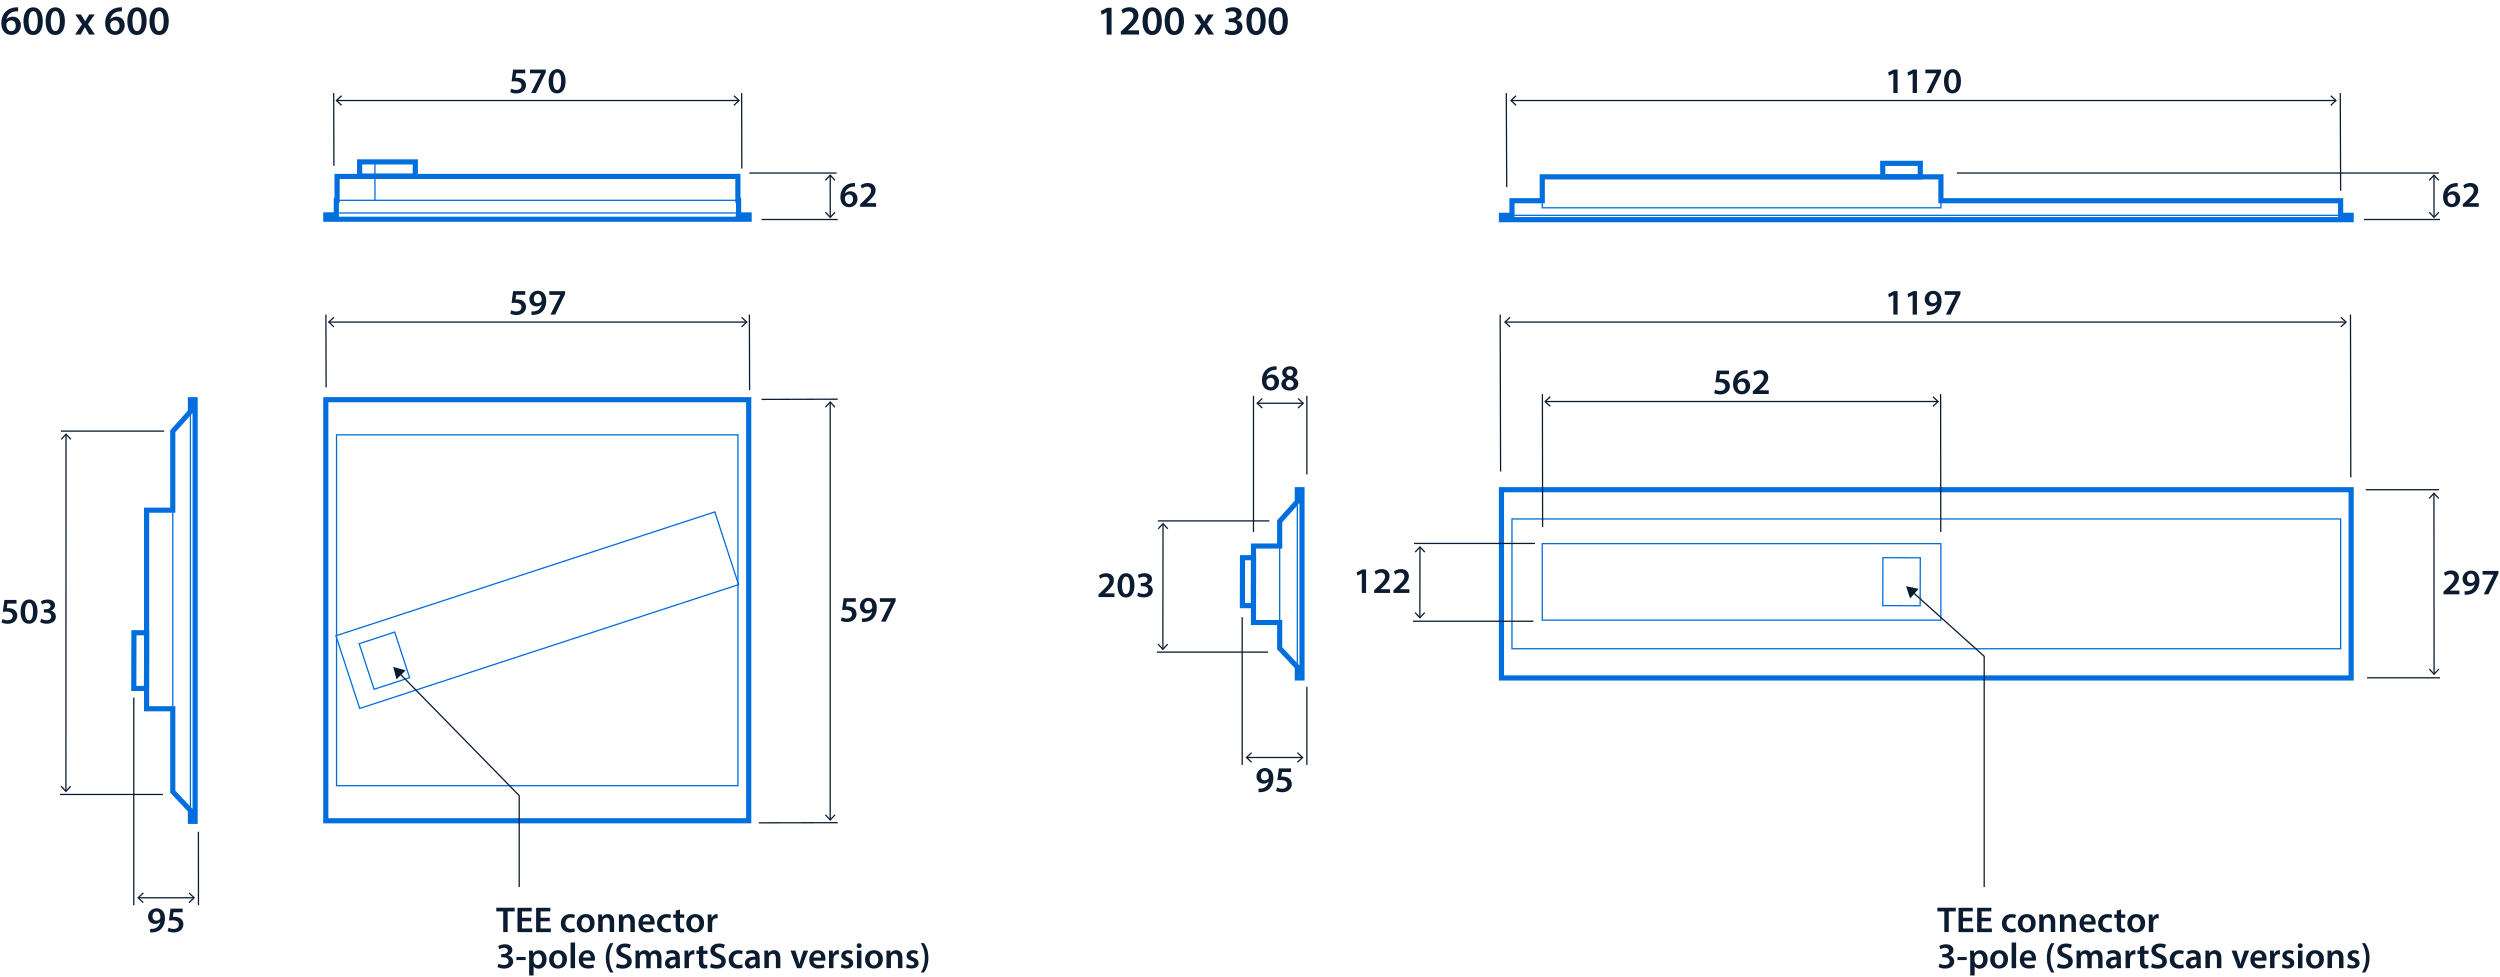 <?xml version="1.0" encoding="UTF-8"?><svg id="ARTWORK" xmlns="http://www.w3.org/2000/svg" width="171mm" height="66.84mm" viewBox="0 0 484.73 189.47"><defs><style>.cls-1,.cls-2{stroke-miterlimit:10;}.cls-1,.cls-2,.cls-3,.cls-4,.cls-5,.cls-6{fill:none;}.cls-1,.cls-2,.cls-4,.cls-5,.cls-6{stroke:#006edc;}.cls-1,.cls-3,.cls-4,.cls-6{stroke-width:.25px;}.cls-7{fill:#0b1b30;stroke-width:0px;}.cls-3{stroke:#0b1b30;}.cls-3,.cls-4{stroke-miterlimit:3.86;}</style></defs><polygon class="cls-2" points="240.91 108.13 243.05 108.14 243.03 117.43 240.89 117.43 240.91 108.13 240.91 108.13"/><polygon class="cls-5" points="251.54 129.33 251.54 131.45 252.45 131.45 252.45 94.95 251.54 94.95 251.54 97.26 251.54 97.26 248.12 101.08 248.12 105.87 248.12 105.87 243.04 105.87 243.04 120.7 248.12 120.7 248.12 120.7 248.12 125.7 251.54 129.33"/><rect class="cls-2" x="291.12" y="94.95" width="164.75" height="36.5"/><rect class="cls-6" x="293.16" y="100.62" width="160.67" height="25.17"/><rect class="cls-6" x="299.03" y="105.41" width="77.29" height="14.83"/><line class="cls-6" x1="248.12" y1="105.87" x2="248.12" y2="120.7"/><line class="cls-6" x1="251.54" y1="129.33" x2="251.54" y2="97.26"/><polygon class="cls-1" points="365.08 108.13 372.33 108.15 372.3 117.45 365.05 117.42 365.08 108.13 365.08 108.13"/><polygon class="cls-2" points="365.05 34.29 365.05 31.67 372.33 31.67 372.33 34.29 365.05 34.29 365.05 34.29"/><polygon class="cls-5" points="299.03 38.92 293.16 38.92 293.16 42.17 293.16 41.75 291.12 41.75 291.12 42.59 455.87 42.59 455.87 41.75 453.83 41.75 453.83 38.92 376.33 38.92 376.33 34.29 299.03 34.29 299.03 38.92"/><polygon class="cls-2" points="25.97 122.68 28.43 122.69 28.4 133.48 25.94 133.48 25.97 122.68 25.97 122.68"/><polygon class="cls-2" points="69.73 34.15 69.73 31.39 80.53 31.39 80.52 34.15 69.73 34.15 69.73 34.15"/><line class="cls-4" x1="72.7" y1="38.84" x2="72.7" y2="31.34"/><polygon class="cls-5" points="143.17 41.67 145.25 41.67 145.25 42.51 63.17 42.51 63.17 41.67 65.21 41.67 65.21 41.3 65.21 38.84 65.36 38.84 65.36 34.21 143.07 34.21 143.07 38.84 143.21 38.84 143.21 41.3 143.17 41.67"/><polyline class="cls-1" points="376.33 38.92 376.33 40.29 299.03 40.29 299.03 38.92"/><line class="cls-6" x1="293.16" y1="41.75" x2="453.83" y2="41.75"/><line class="cls-1" x1="143.07" y1="41.3" x2="65.36" y2="41.3"/><rect class="cls-2" x="63.17" y="77.5" width="82" height="81.64"/><rect class="cls-6" x="65.25" y="84.31" width="77.83" height="68.03"/><line class="cls-6" x1="65.21" y1="38.84" x2="143.21" y2="38.84"/><rect class="cls-6" x="65.52" y="110.9" width="77.29" height="14.83" transform="translate(-31.6 38.21) rotate(-18.1)"/><polygon class="cls-1" points="69.64 124.81 76.53 122.55 79.42 131.39 72.53 133.64 69.64 124.81 69.64 124.81"/><polygon class="cls-5" points="36.92 157.13 36.92 159.25 37.83 159.25 37.83 77.5 36.92 77.5 36.92 79.81 36.92 79.81 33.5 83.63 33.5 98.79 33.5 98.92 28.42 98.92 28.42 137.42 33.5 137.42 33.5 153.5 36.92 157.13 36.92 157.13"/><line class="cls-6" x1="33.5" y1="98.79" x2="33.5" y2="137.42"/><line class="cls-6" x1="36.92" y1="157.13" x2="36.92" y2="79.81"/><line class="cls-3" x1="143.8" y1="18.04" x2="143.83" y2="32.68"/><line class="cls-3" x1="64.7" y1="18.04" x2="64.74" y2="32.15"/><line class="cls-3" x1="65.32" y1="19.49" x2="143.2" y2="19.49"/><polygon class="cls-7" points="66.15 20.51 66.32 20.33 65.42 19.49 66.32 18.65 66.15 18.46 65.05 19.49 66.15 20.51"/><polygon class="cls-7" points="142.38 20.51 142.21 20.33 143.11 19.49 142.21 18.65 142.38 18.47 143.48 19.49 142.38 20.51"/><line class="cls-3" x1="11.8" y1="83.59" x2="31.83" y2="83.59"/><line class="cls-3" x1="11.62" y1="154.04" x2="31.59" y2="154.04"/><line class="cls-3" x1="12.8" y1="84.27" x2="12.78" y2="153.35"/><polygon class="cls-7" points="11.78 85.1 11.97 85.27 12.8 84.36 13.64 85.27 13.83 85.1 12.8 84 11.78 85.1"/><polygon class="cls-7" points="11.75 152.53 11.94 152.35 12.78 153.26 13.61 152.36 13.8 152.53 12.78 153.63 11.75 152.53"/><path class="cls-7" d="M101.83,14.2h-1.75l-.13.91c.1-.01.2-.02.33-.02.4,0,.8.09,1.11.29.34.22.6.6.6,1.16,0,.87-.72,1.58-1.84,1.58-.53,0-.97-.13-1.21-.27l.18-.65c.2.1.59.24,1,.24.5,0,.99-.29.99-.83s-.39-.86-1.3-.86c-.25,0-.44.01-.62.04l.3-2.3h2.35v.71Z"/><path class="cls-7" d="M105.82,13.48v.55l-1.93,4h-.91l1.92-3.82h0s-2.14-.01-2.14-.01v-.71h3.06Z"/><path class="cls-7" d="M109.66,15.73c0,1.46-.57,2.38-1.66,2.38s-1.61-.95-1.62-2.34c0-1.41.6-2.37,1.67-2.37s1.61.98,1.61,2.33ZM107.25,15.77c0,1.11.3,1.68.78,1.68.5,0,.77-.62.77-1.71s-.25-1.68-.77-1.68c-.46,0-.78.57-.78,1.71Z"/><line class="cls-3" x1="145.3" y1="61" x2="145.34" y2="75.65"/><line class="cls-3" x1="63.19" y1="61" x2="63.23" y2="75.11"/><line class="cls-3" x1="63.83" y1="62.45" x2="144.7" y2="62.45"/><polygon class="cls-7" points="64.66 63.47 64.83 63.29 63.93 62.45 64.83 61.61 64.66 61.43 63.56 62.45 64.66 63.47"/><polygon class="cls-7" points="143.87 63.47 143.7 63.29 144.6 62.45 143.7 61.61 143.87 61.43 144.97 62.45 143.87 63.47"/><path class="cls-7" d="M101.83,57.16h-1.75l-.13.91c.1-.01.2-.02.33-.02.4,0,.8.09,1.11.29.34.22.6.6.6,1.16,0,.87-.72,1.58-1.84,1.58-.53,0-.97-.13-1.21-.27l.18-.65c.2.11.59.24,1,.24.5,0,.99-.29.99-.83s-.39-.86-1.3-.86c-.25,0-.44.01-.62.04l.3-2.3h2.35v.71Z"/><path class="cls-7" d="M103.04,60.38c.13.01.27,0,.48-.01.34-.03.67-.15.92-.35.29-.24.5-.58.58-1.01h-.01c-.23.25-.55.4-.99.4-.79,0-1.38-.57-1.38-1.42s.67-1.62,1.65-1.62c1.06,0,1.62.83,1.62,1.94,0,.97-.32,1.67-.79,2.12-.4.37-.95.58-1.56.62-.2.02-.39.02-.52.01v-.68ZM103.49,57.95c0,.47.27.83.75.83.35,0,.6-.16.74-.38.03-.06.05-.13.05-.25,0-.62-.22-1.15-.78-1.15-.43,0-.75.38-.75.94Z"/><path class="cls-7" d="M109.57,56.45v.55l-1.93,4h-.91l1.92-3.82h0s-2.14-.01-2.14-.01v-.71h3.06Z"/><line class="cls-3" x1="162.42" y1="159.51" x2="147.12" y2="159.54"/><line class="cls-3" x1="162.42" y1="77.4" x2="147.67" y2="77.44"/><line class="cls-3" x1="160.97" y1="78.04" x2="160.97" y2="158.9"/><polygon class="cls-7" points="159.95 78.87 160.13 79.04 160.97 78.13 161.81 79.04 161.99 78.87 160.97 77.77 159.95 78.87"/><polygon class="cls-7" points="159.95 158.07 160.13 157.9 160.97 158.81 161.81 157.9 161.99 158.07 160.97 159.17 159.95 158.07"/><path class="cls-7" d="M165.92,116.69h-1.75l-.13.91c.1-.01.2-.02.33-.02.4,0,.8.09,1.11.29.34.22.6.6.6,1.16,0,.87-.72,1.58-1.84,1.58-.53,0-.97-.13-1.21-.27l.18-.65c.2.1.59.24,1,.24.5,0,.99-.29.99-.83s-.39-.86-1.3-.86c-.25,0-.44.01-.62.04l.3-2.3h2.35v.71Z"/><path class="cls-7" d="M167.13,119.91c.13.01.27,0,.48-.01.34-.03.67-.15.92-.35.29-.24.5-.58.58-1.01h-.01c-.23.25-.55.4-.99.4-.79,0-1.38-.57-1.38-1.41s.67-1.62,1.65-1.62c1.06,0,1.62.83,1.62,1.94,0,.97-.32,1.67-.79,2.12-.4.37-.95.58-1.56.62-.2.02-.39.02-.52.01v-.68ZM167.58,117.47c0,.47.27.83.75.83.35,0,.6-.16.74-.38.03-.06.05-.13.05-.25,0-.62-.22-1.15-.78-1.15-.43,0-.75.39-.75.94Z"/><path class="cls-7" d="M173.66,115.97v.55l-1.93,4h-.91l1.92-3.82h0s-2.14-.01-2.14-.01v-.71h3.06Z"/><line class="cls-3" x1="25.94" y1="175.52" x2="25.94" y2="135.25"/><line class="cls-3" x1="38.48" y1="175.52" x2="38.47" y2="161.27"/><line class="cls-3" x1="37.56" y1="174.07" x2="26.86" y2="174.07"/><polygon class="cls-7" points="36.73 173.05 36.56 173.23 37.47 174.07 36.56 174.91 36.73 175.09 37.83 174.07 36.73 173.05"/><polygon class="cls-7" points="27.69 173.04 27.86 173.23 26.95 174.07 27.86 174.91 27.69 175.09 26.59 174.07 27.69 173.04"/><path class="cls-7" d="M29.11,180.11c.13.01.27,0,.48-.01.34-.03.67-.15.92-.35.29-.24.5-.58.58-1.01h-.01c-.23.25-.55.4-.99.4-.79,0-1.38-.57-1.38-1.41s.67-1.62,1.65-1.62c1.06,0,1.62.83,1.62,1.94,0,.97-.32,1.67-.79,2.12-.4.37-.95.58-1.56.62-.2.02-.39.02-.52.01v-.68ZM29.56,177.67c0,.47.27.83.75.83.35,0,.6-.16.74-.38.03-.06.05-.13.05-.25,0-.62-.22-1.15-.78-1.15-.43,0-.75.39-.75.94Z"/><path class="cls-7" d="M35.4,176.88h-1.75l-.13.91c.1-.01.2-.02.33-.02.4,0,.8.09,1.11.29.34.22.6.6.6,1.16,0,.87-.72,1.58-1.84,1.58-.53,0-.97-.13-1.21-.27l.18-.65c.2.1.59.24,1,.24.5,0,.99-.29.99-.83s-.39-.86-1.3-.86c-.25,0-.44.01-.62.04l.3-2.3h2.35v.71Z"/><line class="cls-3" x1="240.85" y1="148.32" x2="240.85" y2="119.67"/><line class="cls-3" x1="253.39" y1="148.32" x2="253.39" y2="133.17"/><line class="cls-3" x1="252.47" y1="146.87" x2="241.77" y2="146.87"/><polygon class="cls-7" points="251.64 145.85 251.47 146.03 252.38 146.87 251.47 147.71 251.64 147.9 252.74 146.87 251.64 145.85"/><polygon class="cls-7" points="242.6 145.85 242.77 146.03 241.86 146.87 242.77 147.71 242.6 147.89 241.5 146.87 242.6 145.85"/><path class="cls-7" d="M244.02,152.91c.13.01.27,0,.48-.01.34-.03.67-.15.92-.35.29-.24.5-.58.58-1.01h-.01c-.23.25-.55.4-.99.4-.79,0-1.38-.57-1.38-1.41s.67-1.62,1.65-1.62c1.06,0,1.62.83,1.62,1.94,0,.97-.32,1.67-.79,2.12-.4.37-.95.58-1.56.62-.2.02-.39.02-.52.01v-.68ZM244.47,150.47c0,.47.27.83.75.83.35,0,.6-.16.74-.38.03-.06.05-.13.05-.25,0-.62-.22-1.15-.78-1.15-.43,0-.75.39-.75.94Z"/><path class="cls-7" d="M250.31,149.69h-1.75l-.13.91c.1-.01.2-.02.33-.02.4,0,.8.09,1.11.29.34.22.6.6.6,1.16,0,.87-.72,1.58-1.84,1.58-.53,0-.97-.13-1.21-.27l.18-.65c.2.1.59.24,1,.24.5,0,.99-.29.99-.83s-.39-.86-1.3-.86c-.25,0-.44.01-.62.04l.3-2.3h2.35v.71Z"/><line class="cls-3" x1="253.39" y1="76.74" x2="253.39" y2="91.99"/><line class="cls-3" x1="243.04" y1="76.74" x2="243.04" y2="103.16"/><line class="cls-3" x1="243.84" y1="78.19" x2="252.59" y2="78.19"/><polygon class="cls-7" points="244.67 79.21 244.84 79.03 243.94 78.19 244.84 77.35 244.67 77.17 243.57 78.19 244.67 79.21"/><polygon class="cls-7" points="251.76 79.22 251.59 79.03 252.49 78.19 251.59 77.35 251.76 77.17 252.86 78.19 251.76 79.22"/><path class="cls-7" d="M247.54,71.7c-.13,0-.27,0-.44.02-.95.11-1.41.7-1.53,1.33h.02c.22-.26.57-.44,1.02-.44.78,0,1.39.56,1.39,1.48,0,.87-.64,1.62-1.6,1.62-1.11,0-1.72-.84-1.72-1.96,0-.88.31-1.59.79-2.05.42-.39.97-.62,1.62-.67.19-.02.33-.02.43-.01v.67ZM247.13,74.15c0-.52-.29-.9-.79-.9-.32,0-.61.2-.74.47-.04.07-.06.15-.06.27.01.6.3,1.09.85,1.09.45,0,.74-.39.74-.93Z"/><path class="cls-7" d="M248.45,74.48c0-.57.33-.95.85-1.18v-.02c-.48-.23-.69-.61-.69-1.01,0-.74.66-1.25,1.52-1.25.98,0,1.43.59,1.43,1.15,0,.39-.2.78-.7,1.03v.02c.5.19.87.58.87,1.15,0,.81-.69,1.36-1.66,1.36-1.06,0-1.62-.61-1.62-1.25ZM250.85,74.44c0-.46-.34-.71-.85-.85-.43.13-.67.42-.67.8-.01.39.28.74.76.74.46,0,.76-.29.76-.68ZM249.43,72.23c0,.37.31.6.74.71.31-.09.57-.34.57-.69,0-.32-.19-.64-.65-.64-.43,0-.66.29-.66.62Z"/><path class="cls-7" d="M3.19,117.03h-1.75l-.13.91c.1-.01.2-.02.33-.02.4,0,.8.09,1.11.29.34.22.6.6.6,1.16,0,.87-.72,1.58-1.84,1.58-.53,0-.97-.13-1.21-.27l.18-.65c.2.1.59.24,1,.24.5,0,.99-.29.99-.83s-.39-.86-1.3-.86c-.25,0-.44.01-.62.04l.3-2.3h2.35v.71Z"/><path class="cls-7" d="M7.27,118.56c0,1.46-.57,2.38-1.66,2.38s-1.61-.95-1.62-2.34c0-1.41.6-2.37,1.67-2.37s1.61.98,1.61,2.33ZM4.86,118.6c0,1.11.3,1.68.78,1.68.5,0,.77-.62.77-1.71s-.25-1.68-.77-1.68c-.46,0-.78.57-.78,1.71Z"/><path class="cls-7" d="M7.98,119.98c.18.1.6.28,1.04.28.66,0,.92-.37.92-.73,0-.54-.5-.77-1.03-.77h-.4v-.63h.39c.4,0,.9-.18.9-.64,0-.31-.23-.57-.73-.57-.37,0-.74.16-.93.29l-.2-.62c.26-.18.76-.35,1.31-.35.94,0,1.42.52,1.42,1.11,0,.48-.28.87-.84,1.06h0c.55.11,1,.53,1,1.15,0,.77-.64,1.38-1.77,1.38-.55,0-1.03-.15-1.27-.32l.2-.65Z"/><line class="cls-3" x1="224.51" y1="101" x2="246.13" y2="101"/><line class="cls-3" x1="224.31" y1="126.44" x2="245.86" y2="126.44"/><line class="cls-3" x1="225.5" y1="101.62" x2="225.47" y2="125.81"/><polygon class="cls-7" points="224.47 102.45 224.65 102.62 225.49 101.72 226.33 102.62 226.52 102.45 225.5 101.35 224.47 102.45"/><polygon class="cls-7" points="224.44 124.98 224.63 124.81 225.47 125.71 226.31 124.81 226.49 124.98 225.47 126.08 224.44 124.98"/><path class="cls-7" d="M212.99,115.77v-.53l.54-.5c1.07-.99,1.58-1.54,1.58-2.14,0-.41-.22-.76-.81-.76-.4,0-.74.2-.97.38l-.25-.61c.33-.27.83-.47,1.4-.47,1.01,0,1.5.64,1.5,1.38,0,.8-.57,1.44-1.37,2.18l-.4.34h0s1.87.01,1.87.01v.71h-3.09Z"/><path class="cls-7" d="M219.96,113.47c0,1.46-.57,2.38-1.66,2.38s-1.61-.95-1.62-2.34c0-1.41.6-2.37,1.67-2.37s1.61.98,1.61,2.33ZM217.55,113.51c0,1.11.3,1.68.78,1.68.5,0,.77-.62.77-1.71s-.25-1.68-.77-1.68c-.46,0-.78.57-.78,1.71Z"/><path class="cls-7" d="M220.67,114.88c.18.1.6.28,1.04.28.66,0,.92-.37.92-.73,0-.54-.5-.77-1.03-.77h-.4v-.63h.39c.4,0,.9-.18.9-.64,0-.31-.23-.57-.73-.57-.37,0-.74.16-.93.29l-.2-.62c.26-.18.76-.35,1.31-.35.94,0,1.42.52,1.42,1.11,0,.48-.28.87-.84,1.06h0c.55.11,1,.53,1,1.15,0,.77-.64,1.38-1.77,1.38-.55,0-1.03-.15-1.27-.32l.2-.65Z"/><line class="cls-3" x1="472.91" y1="94.95" x2="458.7" y2="94.95"/><line class="cls-3" x1="473.1" y1="131.42" x2="458.96" y2="131.42"/><line class="cls-3" x1="471.92" y1="95.74" x2="471.95" y2="130.64"/><polygon class="cls-7" points="470.9 96.56 471.08 96.73 471.92 95.83 472.76 96.73 472.94 96.56 471.92 95.46 470.9 96.56"/><polygon class="cls-7" points="470.93 129.81 471.11 129.64 471.95 130.55 472.79 129.64 472.97 129.81 471.95 130.91 470.93 129.81"/><path class="cls-7" d="M473.77,115.24v-.53l.54-.5c1.07-.99,1.58-1.54,1.58-2.14,0-.41-.22-.76-.81-.76-.4,0-.74.2-.97.38l-.25-.61c.33-.27.83-.47,1.4-.47,1.01,0,1.5.64,1.5,1.38,0,.8-.57,1.44-1.37,2.18l-.4.34h0s1.87.01,1.87.01v.71h-3.09Z"/><path class="cls-7" d="M477.87,114.63c.13.01.27,0,.48-.01.34-.03.67-.15.92-.35.29-.24.5-.58.58-1.01h-.01c-.23.25-.55.4-.99.4-.79,0-1.38-.57-1.38-1.41s.67-1.62,1.65-1.62c1.06,0,1.62.83,1.62,1.94,0,.97-.32,1.67-.79,2.12-.4.37-.95.58-1.56.62-.2.02-.39.02-.52.01v-.68ZM478.32,112.19c0,.47.27.83.75.83.35,0,.6-.16.74-.38.03-.06.05-.13.05-.25,0-.62-.22-1.15-.78-1.15-.43,0-.75.39-.75.94Z"/><path class="cls-7" d="M484.41,110.69v.55l-1.93,4h-.91l1.92-3.82h0s-2.14-.01-2.14-.01v-.71h3.06Z"/><line class="cls-3" x1="274.17" y1="105.37" x2="297.61" y2="105.37"/><line class="cls-3" x1="273.95" y1="120.45" x2="297.32" y2="120.45"/><line class="cls-3" x1="275.32" y1="106.14" x2="275.3" y2="119.68"/><polygon class="cls-7" points="274.3 106.97 274.48 107.14 275.32 106.24 276.16 107.14 276.35 106.97 275.32 105.87 274.3 106.97"/><polygon class="cls-7" points="274.28 118.85 274.46 118.68 275.3 119.59 276.14 118.69 276.32 118.86 275.3 119.95 274.28 118.85"/><path class="cls-7" d="M264.03,111.19h-.01l-.83.42-.15-.65,1.11-.55h.72v4.55h-.83v-3.77Z"/><path class="cls-7" d="M266.43,114.97v-.53l.54-.5c1.07-.99,1.58-1.54,1.58-2.14,0-.41-.22-.76-.81-.76-.4,0-.74.2-.97.38l-.25-.61c.33-.27.83-.47,1.4-.47,1.01,0,1.5.64,1.5,1.38,0,.8-.57,1.44-1.37,2.18l-.4.34h0s1.87.01,1.87.01v.71h-3.09Z"/><path class="cls-7" d="M270.18,114.97v-.53l.54-.5c1.07-.99,1.58-1.54,1.58-2.14,0-.41-.22-.76-.81-.76-.4,0-.74.2-.97.38l-.25-.61c.33-.27.83-.47,1.4-.47,1.01,0,1.5.64,1.5,1.38,0,.8-.57,1.44-1.37,2.18l-.4.34h0s1.87.01,1.87.01v.71h-3.09Z"/><line class="cls-3" x1="162.21" y1="33.55" x2="145.3" y2="33.55"/><line class="cls-3" x1="162.42" y1="42.56" x2="147.66" y2="42.56"/><line class="cls-3" x1="160.98" y1="42.06" x2="160.97" y2="34.05"/><polygon class="cls-7" points="162 41.23 161.81 41.06 160.98 41.96 160.14 41.06 159.95 41.23 160.98 42.33 162 41.23"/><polygon class="cls-7" points="161.99 34.88 161.81 35.05 160.97 34.15 160.13 35.05 159.94 34.88 160.97 33.78 161.99 34.88"/><path class="cls-7" d="M165.8,36.17c-.13,0-.27,0-.44.02-.95.11-1.41.7-1.53,1.33h.02c.22-.26.57-.44,1.02-.44.78,0,1.39.56,1.39,1.48,0,.87-.64,1.62-1.6,1.62-1.11,0-1.72-.84-1.72-1.96,0-.88.31-1.59.79-2.05.42-.39.97-.62,1.62-.67.19-.02.33-.02.43-.01v.67ZM165.4,38.61c0-.52-.29-.9-.79-.9-.32,0-.61.2-.74.47-.04.07-.06.15-.06.27.01.6.3,1.09.85,1.09.45,0,.74-.39.74-.93Z"/><path class="cls-7" d="M166.78,40.11v-.53l.54-.5c1.07-.99,1.58-1.54,1.58-2.14,0-.41-.22-.76-.81-.76-.4,0-.74.2-.97.38l-.25-.61c.33-.27.83-.47,1.4-.47,1.01,0,1.5.64,1.5,1.38,0,.8-.57,1.44-1.37,2.18l-.4.34h0s1.87.01,1.87.01v.71h-3.09Z"/><line class="cls-3" x1="472.89" y1="33.55" x2="379.42" y2="33.55"/><line class="cls-3" x1="473.1" y1="42.56" x2="458.35" y2="42.56"/><line class="cls-3" x1="471.94" y1="42.06" x2="471.93" y2="34.05"/><polygon class="cls-7" points="472.96 41.23 472.78 41.06 471.94 41.96 471.1 41.06 470.92 41.23 471.94 42.33 472.96 41.23"/><polygon class="cls-7" points="472.95 34.88 472.77 35.05 471.93 34.15 471.09 35.05 470.91 34.88 471.93 33.78 472.95 34.88"/><path class="cls-7" d="M476.55,36.17c-.13,0-.27,0-.44.02-.95.11-1.41.7-1.53,1.33h.02c.22-.26.57-.44,1.02-.44.78,0,1.39.56,1.39,1.48,0,.87-.64,1.62-1.6,1.62-1.11,0-1.72-.84-1.72-1.96,0-.88.32-1.59.79-2.05.42-.39.97-.62,1.62-.67.19-.02.33-.02.43-.01v.67ZM476.14,38.61c0-.52-.29-.9-.79-.9-.32,0-.61.2-.74.47-.04.07-.06.15-.06.27.01.6.3,1.09.85,1.09.45,0,.74-.39.74-.93Z"/><path class="cls-7" d="M477.52,40.11v-.53l.54-.5c1.07-.99,1.58-1.54,1.58-2.14,0-.41-.22-.76-.81-.76-.4,0-.74.2-.97.38l-.25-.61c.33-.27.83-.47,1.4-.47,1.01,0,1.5.64,1.5,1.38,0,.8-.57,1.44-1.37,2.18l-.4.34h0s1.87.01,1.87.01v.71h-3.09Z"/><line class="cls-3" x1="453.76" y1="18.04" x2="453.83" y2="36.98"/><line class="cls-3" x1="292.06" y1="18.04" x2="292.14" y2="36.29"/><line class="cls-3" x1="293.05" y1="19.49" x2="452.83" y2="19.49"/><polygon class="cls-7" points="293.88 20.51 294.05 20.33 293.15 19.49 294.05 18.65 293.88 18.46 292.78 19.49 293.88 20.51"/><polygon class="cls-7" points="452 20.51 451.83 20.33 452.73 19.49 451.83 18.65 452 18.47 453.1 19.49 452 20.51"/><path class="cls-7" d="M367.09,14.26h-.01l-.83.42-.15-.65,1.11-.55h.72v4.55h-.83v-3.77Z"/><path class="cls-7" d="M370.84,14.26h-.01l-.83.42-.15-.65,1.11-.55h.72v4.55h-.83v-3.77Z"/><path class="cls-7" d="M376.37,13.48v.55l-1.93,4h-.91l1.92-3.82h0s-2.14-.01-2.14-.01v-.71h3.06Z"/><path class="cls-7" d="M380.21,15.73c0,1.46-.58,2.38-1.66,2.38s-1.61-.95-1.62-2.34c0-1.41.6-2.37,1.67-2.37s1.61.98,1.61,2.33ZM377.8,15.77c0,1.11.3,1.68.78,1.68.5,0,.77-.62.77-1.71s-.25-1.68-.77-1.68c-.46,0-.78.57-.78,1.71Z"/><line class="cls-3" x1="455.74" y1="61" x2="455.8" y2="92.57"/><line class="cls-3" x1="290.87" y1="61" x2="290.95" y2="91.42"/><line class="cls-3" x1="291.88" y1="62.45" x2="454.79" y2="62.45"/><polygon class="cls-7" points="292.71 63.47 292.88 63.29 291.98 62.45 292.88 61.61 292.71 61.43 291.61 62.45 292.71 63.47"/><polygon class="cls-7" points="453.97 63.47 453.79 63.29 454.7 62.45 453.79 61.61 453.97 61.43 455.06 62.45 453.97 63.47"/><path class="cls-7" d="M367.09,57.23h-.01l-.83.42-.15-.65,1.11-.55h.72v4.55h-.83v-3.77Z"/><path class="cls-7" d="M370.84,57.23h-.01l-.83.42-.15-.65,1.11-.55h.72v4.55h-.83v-3.77Z"/><path class="cls-7" d="M373.59,60.38c.13.01.27,0,.48-.01.34-.03.67-.15.92-.35.29-.24.5-.58.58-1.01h-.01c-.23.25-.55.4-1,.4-.79,0-1.38-.57-1.38-1.41s.67-1.62,1.65-1.62c1.06,0,1.62.83,1.62,1.94,0,.97-.32,1.67-.79,2.12-.4.37-.95.58-1.55.62-.2.02-.39.02-.52.01v-.68ZM374.04,57.95c0,.47.27.83.75.83.35,0,.6-.16.74-.38.03-.06.05-.13.05-.25,0-.62-.22-1.15-.78-1.15-.43,0-.75.39-.75.94Z"/><path class="cls-7" d="M380.12,56.45v.55l-1.93,4h-.91l1.92-3.82h0s-2.14-.01-2.14-.01v-.71h3.06Z"/><line class="cls-3" x1="376.27" y1="76.4" x2="376.3" y2="103.16"/><line class="cls-3" x1="299.06" y1="76.4" x2="299.1" y2="102.18"/><line class="cls-3" x1="299.67" y1="77.85" x2="375.69" y2="77.85"/><polygon class="cls-7" points="300.5 78.87 300.67 78.69 299.77 77.85 300.67 77.01 300.5 76.82 299.4 77.85 300.5 78.87"/><polygon class="cls-7" points="374.86 78.87 374.69 78.69 375.59 77.85 374.69 77.01 374.86 76.83 375.96 77.85 374.86 78.87"/><path class="cls-7" d="M335.25,72.56h-1.75l-.13.91c.1-.01.2-.02.33-.02.4,0,.8.09,1.11.29.34.22.6.6.6,1.16,0,.87-.72,1.58-1.84,1.58-.53,0-.97-.13-1.21-.27l.18-.65c.2.1.59.24,1,.24.5,0,.99-.29.99-.83s-.39-.86-1.3-.86c-.25,0-.44.01-.62.04l.3-2.3h2.35v.71Z"/><path class="cls-7" d="M338.88,72.45c-.13,0-.27,0-.44.02-.95.11-1.41.7-1.53,1.33h.02c.22-.26.57-.44,1.02-.44.78,0,1.39.56,1.39,1.48,0,.87-.64,1.62-1.6,1.62-1.11,0-1.72-.84-1.72-1.96,0-.88.31-1.59.79-2.05.42-.39.97-.62,1.62-.67.19-.02.33-.02.43-.01v.67ZM338.47,74.9c0-.52-.29-.9-.79-.9-.32,0-.61.2-.74.47-.04.07-.06.15-.06.27.01.6.3,1.09.85,1.09.45,0,.74-.39.74-.93Z"/><path class="cls-7" d="M339.86,76.4v-.53l.54-.5c1.07-.99,1.58-1.54,1.58-2.14,0-.41-.22-.76-.81-.76-.4,0-.74.2-.97.38l-.25-.61c.33-.27.83-.47,1.4-.47,1.01,0,1.5.64,1.5,1.38,0,.8-.57,1.44-1.37,2.18l-.4.34h0s1.87.01,1.87.01v.71h-3.09Z"/><polyline class="cls-3" points="370.91 114.86 384.72 127.25 384.72 171.99"/><polygon class="cls-7" points="370.35 116.03 369.57 113.66 372.01 114.17 370.35 116.03"/><path class="cls-7" d="M376.98,176.72h-1.34v-.72h3.57v.72h-1.36v4h-.86v-4Z"/><path class="cls-7" d="M382.39,178.63h-1.78v1.39h1.99v.71h-2.85v-4.72h2.75v.71h-1.88v1.22h1.78v.7Z"/><path class="cls-7" d="M386,178.63h-1.78v1.39h1.99v.71h-2.85v-4.72h2.75v.71h-1.88v1.22h1.78v.7Z"/><path class="cls-7" d="M390.88,180.62c-.18.08-.54.17-.97.17-1.06,0-1.76-.68-1.76-1.74s.7-1.82,1.9-1.82c.32,0,.64.07.83.16l-.15.64c-.14-.06-.34-.13-.65-.13-.66,0-1.05.48-1.04,1.11,0,.7.46,1.1,1.04,1.1.3,0,.51-.06.68-.13l.12.64Z"/><path class="cls-7" d="M394.7,178.99c0,1.25-.88,1.81-1.75,1.81-.97,0-1.71-.67-1.71-1.76s.74-1.81,1.76-1.81,1.7.71,1.7,1.75ZM392.13,179.02c0,.66.32,1.16.85,1.16.49,0,.83-.48.83-1.17,0-.53-.24-1.14-.83-1.14s-.85.59-.85,1.16Z"/><path class="cls-7" d="M395.4,178.33c0-.39,0-.72-.03-1.02h.76l.04.51h.02c.15-.27.52-.59,1.09-.59s1.21.39,1.21,1.46v2.02h-.86v-1.93c0-.49-.18-.86-.65-.86-.34,0-.58.25-.67.5-.03.08-.04.18-.04.28v2h-.87v-2.4Z"/><path class="cls-7" d="M399.41,178.33c0-.39,0-.72-.03-1.02h.76l.04.51h.02c.15-.27.52-.59,1.09-.59s1.21.39,1.21,1.46v2.02h-.86v-1.93c0-.49-.18-.86-.65-.86-.34,0-.58.25-.67.5-.03.08-.04.18-.04.28v2h-.87v-2.4Z"/><path class="cls-7" d="M404.02,179.26c.02.62.5.88,1.05.88.4,0,.69-.06.95-.15l.13.59c-.29.12-.7.21-1.19.21-1.11,0-1.76-.68-1.76-1.72,0-.95.57-1.83,1.67-1.83s1.47.91,1.47,1.66c0,.16-.01.29-.03.36h-2.28ZM405.52,178.66c0-.32-.13-.83-.71-.83-.53,0-.76.48-.79.83h1.5Z"/><path class="cls-7" d="M409.53,180.62c-.18.08-.54.17-.97.17-1.06,0-1.76-.68-1.76-1.74s.7-1.82,1.9-1.82c.32,0,.64.07.83.16l-.15.64c-.14-.06-.34-.13-.65-.13-.66,0-1.05.48-1.04,1.11,0,.7.46,1.1,1.04,1.1.3,0,.51-.06.68-.13l.12.64Z"/><path class="cls-7" d="M411.26,176.34v.97h.82v.64h-.82v1.51c0,.41.11.63.44.63.15,0,.26-.02.34-.04v.66c-.11.05-.34.08-.61.08-.31,0-.58-.1-.74-.28-.18-.2-.27-.5-.27-.95v-1.6h-.49v-.64h.49v-.77l.84-.2Z"/><path class="cls-7" d="M415.93,178.99c0,1.25-.88,1.81-1.75,1.81-.97,0-1.71-.67-1.71-1.76s.74-1.81,1.76-1.81,1.7.71,1.7,1.75ZM413.36,179.02c0,.66.32,1.16.85,1.16.49,0,.83-.48.83-1.17,0-.53-.24-1.14-.83-1.14s-.85.59-.85,1.16Z"/><path class="cls-7" d="M416.64,178.41c0-.46,0-.79-.03-1.1h.75l.03.65h.03c.17-.48.57-.73.93-.73.08,0,.13,0,.2.02v.81c-.07-.01-.15-.03-.25-.03-.41,0-.69.27-.77.65-.01.08-.03.17-.03.27v1.77h-.86v-2.31Z"/><path class="cls-7" d="M376.06,186.83c.18.11.6.28,1.04.28.66,0,.92-.37.92-.73,0-.54-.5-.77-1.03-.77h-.4v-.63h.39c.4,0,.9-.18.9-.64,0-.31-.23-.57-.73-.57-.37,0-.74.16-.93.29l-.2-.62c.26-.18.76-.35,1.31-.35.94,0,1.42.52,1.42,1.11,0,.48-.28.87-.84,1.07h0c.55.11,1,.53,1,1.15,0,.77-.64,1.38-1.77,1.38-.55,0-1.03-.15-1.27-.32l.2-.65Z"/><path class="cls-7" d="M381.33,185.56v.59h-1.79v-.59h1.79Z"/><path class="cls-7" d="M382,185.45c0-.45-.01-.81-.03-1.13h.76l.04.53h.01c.25-.39.65-.6,1.17-.6.78,0,1.44.67,1.44,1.74,0,1.23-.78,1.83-1.55,1.83-.43,0-.78-.18-.96-.46h-.01v1.77h-.86v-3.66ZM382.86,186.29c0,.08,0,.16.03.24.08.35.39.6.76.6.55,0,.87-.46.87-1.13,0-.6-.29-1.09-.85-1.09-.36,0-.69.26-.77.64-.02.07-.04.15-.04.22v.53Z"/><path class="cls-7" d="M389.34,185.99c0,1.25-.88,1.81-1.75,1.81-.97,0-1.71-.67-1.71-1.76s.74-1.81,1.76-1.81,1.7.71,1.7,1.75ZM386.77,186.02c0,.66.32,1.16.85,1.16.49,0,.83-.48.83-1.17,0-.53-.24-1.14-.83-1.14s-.85.59-.85,1.16Z"/><path class="cls-7" d="M390.04,182.75h.87v4.97h-.87v-4.97Z"/><path class="cls-7" d="M392.45,186.26c.02.62.5.88,1.05.88.4,0,.69-.06.95-.15l.13.59c-.29.12-.7.21-1.19.21-1.11,0-1.76-.68-1.76-1.72,0-.95.57-1.83,1.67-1.83s1.47.91,1.47,1.66c0,.16-.01.29-.03.36h-2.28ZM393.95,185.66c0-.32-.13-.83-.71-.83-.53,0-.76.48-.79.83h1.5Z"/><path class="cls-7" d="M398.35,182.87c-.45.67-.79,1.59-.79,2.85s.35,2.16.79,2.83h-.63c-.4-.56-.85-1.47-.85-2.83,0-1.37.45-2.28.85-2.85h.63Z"/><path class="cls-7" d="M399.02,186.79c.28.16.7.3,1.14.3.55,0,.86-.26.86-.64,0-.36-.24-.57-.84-.78-.78-.28-1.27-.69-1.27-1.37,0-.77.64-1.36,1.67-1.36.51,0,.89.11,1.13.24l-.21.69c-.17-.09-.5-.22-.94-.22-.55,0-.78.29-.78.57,0,.36.27.53.9.78.82.31,1.22.72,1.22,1.4,0,.76-.58,1.41-1.79,1.41-.5,0-1.02-.14-1.28-.29l.19-.71Z"/><path class="cls-7" d="M402.64,185.33c0-.39,0-.72-.03-1.02h.74l.03.5h.02c.17-.27.48-.58,1.05-.58.45,0,.8.25.95.63h.01c.12-.19.26-.33.42-.43.19-.13.41-.2.69-.2.57,0,1.14.39,1.14,1.48v2.01h-.84v-1.88c0-.57-.2-.9-.61-.9-.29,0-.51.21-.6.46-.02.08-.04.19-.04.29v2.04h-.84v-1.98c0-.48-.19-.81-.59-.81-.32,0-.54.25-.62.49-.04.08-.05.18-.05.28v2.02h-.84v-2.4Z"/><path class="cls-7" d="M410.5,187.72l-.06-.38h-.02c-.21.27-.57.46-1.01.46-.69,0-1.07-.5-1.07-1.02,0-.86.76-1.3,2.02-1.29v-.06c0-.22-.09-.6-.69-.6-.34,0-.69.11-.92.25l-.17-.56c.25-.15.69-.3,1.23-.3,1.09,0,1.41.69,1.41,1.44v1.23c0,.31.01.61.05.82h-.78ZM410.39,186.06c-.61-.01-1.19.12-1.19.64,0,.34.22.49.49.49.34,0,.59-.22.67-.47.02-.06.03-.13.03-.19v-.47Z"/><path class="cls-7" d="M412.13,185.41c0-.46,0-.79-.03-1.1h.75l.03.65h.03c.17-.48.57-.73.93-.73.08,0,.13,0,.2.02v.81c-.07-.01-.15-.03-.25-.03-.41,0-.69.27-.77.65-.01.08-.03.17-.03.27v1.77h-.86v-2.31Z"/><path class="cls-7" d="M415.77,183.34v.97h.82v.64h-.82v1.51c0,.41.11.63.44.63.15,0,.26-.02.34-.04v.66c-.11.05-.34.08-.61.08-.31,0-.58-.1-.74-.28-.18-.2-.27-.5-.27-.95v-1.6h-.49v-.64h.49v-.77l.84-.2Z"/><path class="cls-7" d="M417.26,186.79c.28.16.7.3,1.14.3.55,0,.86-.26.86-.64,0-.36-.24-.57-.84-.78-.78-.28-1.27-.69-1.27-1.37,0-.77.64-1.36,1.67-1.36.51,0,.89.11,1.13.24l-.21.69c-.17-.09-.5-.22-.94-.22-.55,0-.78.29-.78.57,0,.36.27.53.9.78.82.31,1.22.72,1.22,1.4,0,.76-.57,1.41-1.79,1.41-.5,0-1.02-.14-1.27-.29l.19-.71Z"/><path class="cls-7" d="M423.43,187.62c-.18.08-.54.17-.97.17-1.06,0-1.76-.68-1.76-1.74s.7-1.82,1.9-1.82c.32,0,.64.07.83.16l-.15.64c-.14-.06-.34-.13-.65-.13-.66,0-1.05.48-1.04,1.11,0,.7.46,1.1,1.04,1.1.3,0,.51-.06.68-.13l.12.64Z"/><path class="cls-7" d="M425.98,187.72l-.06-.38h-.02c-.21.27-.57.46-1.01.46-.69,0-1.07-.5-1.07-1.02,0-.86.76-1.3,2.02-1.29v-.06c0-.22-.09-.6-.69-.6-.34,0-.69.11-.92.25l-.17-.56c.25-.15.69-.3,1.23-.3,1.09,0,1.41.69,1.41,1.44v1.23c0,.31.01.61.05.82h-.78ZM425.87,186.06c-.61-.01-1.19.12-1.19.64,0,.34.22.49.49.49.34,0,.59-.22.67-.47.02-.06.03-.13.03-.19v-.47Z"/><path class="cls-7" d="M427.62,185.33c0-.39,0-.72-.03-1.02h.76l.04.51h.02c.15-.27.52-.59,1.08-.59.6,0,1.21.39,1.21,1.46v2.02h-.86v-1.93c0-.49-.18-.86-.65-.86-.34,0-.58.25-.67.5-.03.08-.04.18-.04.28v2h-.87v-2.4Z"/><path class="cls-7" d="M433.62,184.31l.55,1.73c.1.3.17.57.23.85h.02c.06-.28.14-.55.23-.85l.54-1.73h.91l-1.3,3.41h-.85l-1.27-3.41h.93Z"/><path class="cls-7" d="M437.15,186.26c.02.62.5.88,1.05.88.4,0,.69-.06.95-.15l.13.59c-.29.12-.7.21-1.19.21-1.11,0-1.76-.68-1.76-1.72,0-.95.57-1.83,1.67-1.83s1.47.91,1.47,1.66c0,.16-.01.29-.03.36h-2.28ZM438.64,185.66c0-.32-.13-.83-.71-.83-.53,0-.76.48-.79.83h1.5Z"/><path class="cls-7" d="M440.15,185.41c0-.46,0-.79-.03-1.1h.75l.03.65h.03c.17-.48.57-.73.93-.73.08,0,.13,0,.2.02v.81c-.07-.01-.15-.03-.25-.03-.41,0-.69.27-.77.65-.01.08-.03.17-.03.27v1.77h-.86v-2.31Z"/><path class="cls-7" d="M442.6,186.93c.2.12.57.25.88.25.38,0,.55-.15.55-.38s-.14-.35-.56-.5c-.67-.23-.95-.6-.94-1,0-.6.5-1.07,1.29-1.07.38,0,.71.1.9.2l-.17.61c-.15-.08-.42-.2-.72-.2s-.48.15-.48.36.16.32.59.48c.62.22.9.54.91,1.04,0,.62-.48,1.06-1.39,1.06-.41,0-.79-.1-1.04-.24l.17-.62Z"/><path class="cls-7" d="M446.48,183.36c0,.26-.19.46-.49.46s-.48-.2-.48-.46.2-.47.48-.47.48.2.48.47ZM445.56,187.72v-3.41h.87v3.41h-.87Z"/><path class="cls-7" d="M450.59,185.99c0,1.25-.88,1.81-1.75,1.81-.97,0-1.71-.67-1.71-1.76s.74-1.81,1.76-1.81,1.7.71,1.7,1.75ZM448.02,186.02c0,.66.32,1.16.85,1.16.49,0,.83-.48.83-1.17,0-.53-.24-1.14-.83-1.14s-.85.59-.85,1.16Z"/><path class="cls-7" d="M451.3,185.33c0-.39,0-.72-.03-1.02h.76l.04.51h.02c.15-.27.52-.59,1.08-.59.6,0,1.21.39,1.21,1.46v2.02h-.86v-1.93c0-.49-.18-.86-.65-.86-.34,0-.58.25-.67.5-.03.08-.04.18-.04.28v2h-.87v-2.4Z"/><path class="cls-7" d="M455.26,186.93c.2.12.57.25.88.25.38,0,.55-.15.55-.38s-.14-.35-.56-.5c-.67-.23-.95-.6-.94-1,0-.6.5-1.07,1.29-1.07.38,0,.71.1.9.2l-.17.61c-.15-.08-.42-.2-.72-.2s-.48.15-.48.36.16.32.59.48c.62.22.9.54.91,1.04,0,.62-.48,1.06-1.39,1.06-.41,0-.79-.1-1.04-.24l.17-.62Z"/><path class="cls-7" d="M457.96,188.55c.44-.67.78-1.6.78-2.84s-.34-2.16-.78-2.84h.62c.41.56.85,1.47.85,2.84,0,1.37-.45,2.27-.85,2.84h-.62Z"/><path class="cls-7" d="M214.58,2.39h-.02l-.95.48-.17-.74,1.26-.62h.82v5.2h-.95V2.39Z"/><path class="cls-7" d="M217.32,6.7v-.6l.62-.57c1.22-1.14,1.8-1.76,1.81-2.45,0-.46-.25-.87-.93-.87-.46,0-.85.23-1.11.43l-.29-.7c.38-.3.94-.54,1.6-.54,1.15,0,1.71.73,1.71,1.58,0,.91-.66,1.65-1.56,2.49l-.46.39v.02h2.14v.82h-3.53Z"/><path class="cls-7" d="M225.28,4.07c0,1.67-.66,2.72-1.9,2.72s-1.84-1.09-1.85-2.67c0-1.62.69-2.7,1.9-2.7s1.84,1.12,1.84,2.65ZM222.53,4.11c0,1.26.34,1.92.89,1.92.58,0,.88-.7.88-1.95s-.29-1.92-.88-1.92c-.53,0-.9.65-.89,1.95Z"/><path class="cls-7" d="M229.57,4.07c0,1.67-.66,2.72-1.9,2.72s-1.84-1.09-1.85-2.67c0-1.62.69-2.7,1.9-2.7s1.84,1.12,1.84,2.65ZM226.82,4.11c0,1.26.34,1.92.89,1.92.58,0,.88-.7.88-1.95s-.29-1.92-.88-1.92c-.53,0-.9.65-.89,1.95Z"/><path class="cls-7" d="M232.68,2.8l.46.74c.13.21.24.4.35.6h.02c.11-.22.22-.42.34-.62l.43-.72h1.07l-1.3,1.87,1.33,2.02h-1.11l-.48-.78c-.13-.21-.24-.42-.35-.63h-.02c-.11.22-.22.42-.35.63l-.45.78h-1.09l1.35-1.98-1.3-1.91h1.1Z"/><path class="cls-7" d="M237.65,5.68c.2.12.69.32,1.18.32.75,0,1.06-.42,1.05-.83,0-.62-.58-.88-1.17-.88h-.46v-.72h.44c.46,0,1.03-.21,1.03-.73,0-.35-.26-.65-.83-.65-.42,0-.85.18-1.06.33l-.22-.71c.3-.21.87-.4,1.5-.4,1.07,0,1.62.59,1.62,1.27,0,.54-.32.99-.96,1.22v.02c.63.11,1.14.59,1.14,1.3,0,.88-.74,1.58-2.02,1.58-.63,0-1.18-.18-1.46-.36l.22-.74Z"/><path class="cls-7" d="M245.41,4.07c0,1.67-.66,2.72-1.89,2.72s-1.84-1.09-1.85-2.67c0-1.62.69-2.7,1.9-2.7s1.84,1.12,1.84,2.65ZM242.66,4.11c0,1.26.34,1.92.89,1.92.58,0,.88-.7.88-1.95s-.29-1.92-.88-1.92c-.53,0-.9.65-.89,1.95Z"/><path class="cls-7" d="M249.7,4.07c0,1.67-.66,2.72-1.89,2.72s-1.84-1.09-1.85-2.67c0-1.62.69-2.7,1.9-2.7s1.84,1.12,1.84,2.65ZM246.95,4.11c0,1.26.34,1.92.89,1.92.58,0,.88-.7.88-1.95s-.29-1.92-.88-1.92c-.53,0-.9.65-.89,1.95Z"/><polyline class="cls-3" points="77.5 130.59 100.67 154.26 100.67 171.99"/><polygon class="cls-7" points="76.87 131.72 76.25 129.31 78.65 129.98 76.87 131.72"/><path class="cls-7" d="M97.57,176.72h-1.34v-.72h3.56v.72h-1.36v4h-.86v-4Z"/><path class="cls-7" d="M102.98,178.63h-1.78v1.39h1.99v.71h-2.85v-4.72h2.75v.71h-1.88v1.22h1.78v.7Z"/><path class="cls-7" d="M106.59,178.63h-1.78v1.39h1.99v.71h-2.85v-4.72h2.75v.71h-1.88v1.22h1.78v.7Z"/><path class="cls-7" d="M111.47,180.62c-.18.08-.54.17-.97.17-1.06,0-1.76-.68-1.76-1.74s.7-1.82,1.9-1.82c.32,0,.64.07.83.16l-.15.64c-.14-.06-.34-.13-.65-.13-.66,0-1.05.48-1.04,1.11,0,.7.46,1.1,1.04,1.1.3,0,.51-.06.68-.13l.12.64Z"/><path class="cls-7" d="M115.29,178.99c0,1.25-.88,1.81-1.75,1.81-.97,0-1.71-.67-1.71-1.76s.74-1.81,1.77-1.81,1.69.71,1.69,1.75ZM112.72,179.02c0,.66.32,1.16.85,1.16.49,0,.83-.48.83-1.17,0-.53-.24-1.14-.83-1.14s-.85.59-.85,1.16Z"/><path class="cls-7" d="M115.99,178.33c0-.39,0-.72-.03-1.02h.76l.04.51h.02c.15-.27.52-.59,1.09-.59.6,0,1.21.39,1.21,1.46v2.02h-.86v-1.93c0-.49-.18-.86-.65-.86-.34,0-.58.25-.67.5-.03.08-.04.18-.04.28v2h-.87v-2.4Z"/><path class="cls-7" d="M120,178.33c0-.39,0-.72-.03-1.02h.76l.04.51h.02c.15-.27.52-.59,1.09-.59.6,0,1.21.39,1.21,1.46v2.02h-.86v-1.93c0-.49-.18-.86-.65-.86-.34,0-.58.25-.67.5-.03.08-.04.18-.04.28v2h-.87v-2.4Z"/><path class="cls-7" d="M124.61,179.26c.02.62.5.88,1.05.88.4,0,.69-.06.95-.15l.13.59c-.29.12-.7.21-1.19.21-1.11,0-1.76-.68-1.76-1.72,0-.95.57-1.83,1.67-1.83s1.47.91,1.47,1.66c0,.16-.01.29-.03.36h-2.28ZM126.11,178.66c0-.32-.13-.83-.71-.83-.53,0-.76.48-.79.83h1.5Z"/><path class="cls-7" d="M130.12,180.62c-.18.08-.54.17-.97.17-1.06,0-1.76-.68-1.76-1.74s.7-1.82,1.9-1.82c.32,0,.64.07.83.16l-.15.64c-.14-.06-.34-.13-.65-.13-.66,0-1.05.48-1.04,1.11,0,.7.46,1.1,1.04,1.1.3,0,.51-.06.68-.13l.12.64Z"/><path class="cls-7" d="M131.85,176.34v.97h.82v.64h-.82v1.51c0,.41.11.63.44.63.15,0,.26-.02.34-.04v.66c-.11.05-.34.08-.61.08-.31,0-.58-.1-.74-.28-.18-.2-.27-.5-.27-.95v-1.6h-.49v-.64h.49v-.77l.84-.2Z"/><path class="cls-7" d="M136.52,178.99c0,1.25-.88,1.81-1.75,1.81-.97,0-1.71-.67-1.71-1.76s.74-1.81,1.77-1.81,1.69.71,1.69,1.75ZM133.95,179.02c0,.66.32,1.16.85,1.16.49,0,.83-.48.83-1.17,0-.53-.24-1.14-.83-1.14s-.85.59-.85,1.16Z"/><path class="cls-7" d="M137.23,178.41c0-.46,0-.79-.03-1.1h.75l.03.65h.03c.17-.48.57-.73.93-.73.08,0,.13,0,.2.02v.81c-.07-.01-.15-.03-.25-.03-.41,0-.69.27-.77.65-.01.08-.03.17-.03.27v1.77h-.86v-2.31Z"/><path class="cls-7" d="M96.65,186.83c.18.11.6.28,1.04.28.66,0,.92-.37.92-.73,0-.54-.5-.77-1.03-.77h-.4v-.63h.39c.4,0,.9-.18.9-.64,0-.31-.23-.57-.73-.57-.37,0-.74.16-.93.29l-.2-.62c.26-.18.76-.35,1.31-.35.94,0,1.42.52,1.42,1.11,0,.48-.28.87-.84,1.07h0c.55.11,1,.53,1,1.15,0,.77-.64,1.38-1.77,1.38-.55,0-1.03-.15-1.27-.32l.2-.65Z"/><path class="cls-7" d="M101.92,185.56v.59h-1.79v-.59h1.79Z"/><path class="cls-7" d="M102.59,185.45c0-.45-.01-.81-.03-1.13h.76l.04.53h.01c.25-.39.65-.6,1.17-.6.78,0,1.44.67,1.44,1.74,0,1.23-.78,1.83-1.55,1.83-.43,0-.78-.18-.96-.46h-.01v1.77h-.86v-3.66ZM103.45,186.29c0,.08,0,.16.03.24.08.35.39.6.76.6.55,0,.87-.46.87-1.13,0-.6-.29-1.09-.85-1.09-.36,0-.69.26-.77.64-.02.07-.04.15-.04.22v.53Z"/><path class="cls-7" d="M109.93,185.99c0,1.25-.88,1.81-1.75,1.81-.97,0-1.71-.67-1.71-1.76s.74-1.81,1.77-1.81,1.69.71,1.69,1.75ZM107.36,186.02c0,.66.32,1.16.85,1.16.49,0,.83-.48.83-1.17,0-.53-.24-1.14-.83-1.14s-.85.59-.85,1.16Z"/><path class="cls-7" d="M110.63,182.75h.87v4.97h-.87v-4.97Z"/><path class="cls-7" d="M113.04,186.26c.02.62.5.88,1.05.88.4,0,.69-.06.95-.15l.13.59c-.29.12-.7.21-1.19.21-1.11,0-1.76-.68-1.76-1.72,0-.95.57-1.83,1.67-1.83s1.47.91,1.47,1.66c0,.16-.01.29-.03.36h-2.28ZM114.54,185.66c0-.32-.13-.83-.71-.83-.53,0-.76.48-.79.83h1.5Z"/><path class="cls-7" d="M118.94,182.87c-.45.67-.79,1.59-.79,2.85s.35,2.16.79,2.83h-.63c-.4-.56-.85-1.47-.85-2.83,0-1.37.45-2.28.85-2.85h.63Z"/><path class="cls-7" d="M119.61,186.79c.28.16.7.3,1.14.3.55,0,.86-.26.86-.64,0-.36-.24-.57-.84-.78-.78-.28-1.27-.69-1.27-1.37,0-.77.64-1.36,1.67-1.36.51,0,.89.11,1.13.24l-.21.69c-.17-.09-.5-.22-.94-.22-.55,0-.78.29-.78.57,0,.36.27.53.9.78.82.31,1.22.72,1.22,1.4,0,.76-.57,1.41-1.79,1.41-.5,0-1.02-.14-1.27-.29l.19-.71Z"/><path class="cls-7" d="M123.23,185.33c0-.39,0-.72-.03-1.02h.74l.03.5h.02c.17-.27.48-.58,1.05-.58.45,0,.8.25.95.63h.01c.12-.19.26-.33.42-.43.19-.13.41-.2.69-.2.57,0,1.14.39,1.14,1.48v2.01h-.84v-1.88c0-.57-.2-.9-.61-.9-.29,0-.51.21-.6.46-.02.08-.04.19-.04.29v2.04h-.84v-1.98c0-.48-.19-.81-.59-.81-.32,0-.54.25-.62.49-.03.08-.05.18-.05.28v2.02h-.84v-2.4Z"/><path class="cls-7" d="M131.09,187.72l-.06-.38h-.02c-.21.27-.57.46-1.01.46-.69,0-1.07-.5-1.07-1.02,0-.86.76-1.3,2.02-1.29v-.06c0-.22-.09-.6-.69-.6-.34,0-.69.11-.92.25l-.17-.56c.25-.15.69-.3,1.23-.3,1.09,0,1.41.69,1.41,1.44v1.23c0,.31.01.61.05.82h-.78ZM130.97,186.06c-.61-.01-1.19.12-1.19.64,0,.34.22.49.49.49.34,0,.6-.22.67-.47.02-.06.03-.13.03-.19v-.47Z"/><path class="cls-7" d="M132.72,185.41c0-.46,0-.79-.03-1.1h.75l.03.65h.03c.17-.48.57-.73.93-.73.08,0,.13,0,.2.02v.81c-.07-.01-.15-.03-.25-.03-.41,0-.69.27-.77.65-.01.08-.03.17-.03.27v1.77h-.86v-2.31Z"/><path class="cls-7" d="M136.36,183.34v.97h.82v.64h-.82v1.51c0,.41.11.63.44.63.15,0,.26-.02.34-.04v.66c-.11.05-.34.08-.61.08-.31,0-.58-.1-.74-.28-.18-.2-.27-.5-.27-.95v-1.6h-.49v-.64h.49v-.77l.84-.2Z"/><path class="cls-7" d="M137.85,186.79c.28.16.7.3,1.14.3.55,0,.86-.26.86-.64,0-.36-.24-.57-.84-.78-.78-.28-1.27-.69-1.27-1.37,0-.77.64-1.36,1.67-1.36.51,0,.89.11,1.13.24l-.21.69c-.17-.09-.5-.22-.94-.22-.55,0-.78.29-.78.57,0,.36.27.53.9.78.82.31,1.22.72,1.22,1.4,0,.76-.57,1.41-1.79,1.41-.5,0-1.02-.14-1.27-.29l.19-.71Z"/><path class="cls-7" d="M144.02,187.62c-.18.08-.54.17-.97.17-1.06,0-1.76-.68-1.76-1.74s.7-1.82,1.9-1.82c.32,0,.64.07.83.16l-.15.64c-.14-.06-.34-.13-.65-.13-.66,0-1.05.48-1.04,1.11,0,.7.46,1.1,1.04,1.1.3,0,.51-.06.68-.13l.12.64Z"/><path class="cls-7" d="M146.57,187.72l-.06-.38h-.02c-.21.27-.57.46-1.01.46-.69,0-1.07-.5-1.07-1.02,0-.86.76-1.3,2.02-1.29v-.06c0-.22-.09-.6-.69-.6-.34,0-.69.11-.92.25l-.17-.56c.25-.15.69-.3,1.23-.3,1.09,0,1.41.69,1.41,1.44v1.23c0,.31.01.61.05.82h-.78ZM146.46,186.06c-.61-.01-1.19.12-1.19.64,0,.34.22.49.49.49.34,0,.6-.22.67-.47.02-.06.03-.13.03-.19v-.47Z"/><path class="cls-7" d="M148.21,185.33c0-.39,0-.72-.03-1.02h.76l.04.51h.02c.15-.27.52-.59,1.09-.59.6,0,1.21.39,1.21,1.46v2.02h-.86v-1.93c0-.49-.18-.86-.65-.86-.34,0-.58.25-.67.5-.03.08-.04.18-.04.28v2h-.87v-2.4Z"/><path class="cls-7" d="M154.21,184.31l.55,1.73c.1.3.17.57.23.85h.02c.06-.28.14-.55.23-.85l.54-1.73h.91l-1.3,3.41h-.85l-1.27-3.41h.93Z"/><path class="cls-7" d="M157.73,186.26c.02.62.5.88,1.05.88.4,0,.69-.06.95-.15l.13.59c-.29.12-.7.21-1.19.21-1.11,0-1.76-.68-1.76-1.72,0-.95.57-1.83,1.67-1.83s1.47.91,1.47,1.66c0,.16-.01.29-.03.36h-2.28ZM159.23,185.66c0-.32-.13-.83-.71-.83-.53,0-.76.48-.79.83h1.5Z"/><path class="cls-7" d="M160.74,185.41c0-.46,0-.79-.03-1.1h.75l.03.65h.03c.17-.48.57-.73.93-.73.08,0,.13,0,.2.02v.81c-.07-.01-.15-.03-.25-.03-.41,0-.69.27-.77.65-.01.08-.03.17-.03.27v1.77h-.86v-2.31Z"/><path class="cls-7" d="M163.19,186.93c.2.12.57.25.88.25.38,0,.55-.15.55-.38s-.14-.35-.56-.5c-.67-.23-.95-.6-.94-1,0-.6.5-1.07,1.29-1.07.38,0,.71.1.9.2l-.17.61c-.15-.08-.42-.2-.72-.2s-.48.15-.48.36.16.32.59.48c.62.22.9.54.91,1.04,0,.62-.48,1.06-1.39,1.06-.41,0-.79-.1-1.04-.24l.17-.62Z"/><path class="cls-7" d="M167.07,183.36c0,.26-.19.46-.49.46s-.48-.2-.48-.46.2-.47.48-.47.48.2.48.47ZM166.15,187.72v-3.41h.87v3.41h-.87Z"/><path class="cls-7" d="M171.18,185.99c0,1.25-.88,1.81-1.75,1.81-.97,0-1.71-.67-1.71-1.76s.74-1.81,1.76-1.81,1.7.71,1.7,1.75ZM168.61,186.02c0,.66.32,1.16.85,1.16.49,0,.83-.48.83-1.17,0-.53-.24-1.14-.83-1.14s-.85.59-.85,1.16Z"/><path class="cls-7" d="M171.89,185.33c0-.39,0-.72-.03-1.02h.76l.04.51h.02c.15-.27.52-.59,1.08-.59.6,0,1.21.39,1.21,1.46v2.02h-.86v-1.93c0-.49-.18-.86-.65-.86-.34,0-.58.25-.67.5-.03.08-.04.18-.04.28v2h-.87v-2.4Z"/><path class="cls-7" d="M175.85,186.93c.2.12.57.25.88.25.38,0,.55-.15.55-.38s-.14-.35-.56-.5c-.67-.23-.95-.6-.94-1,0-.6.5-1.07,1.29-1.07.38,0,.71.1.9.2l-.17.61c-.15-.08-.42-.2-.72-.2s-.48.15-.48.36.16.32.59.48c.62.22.9.54.91,1.04,0,.62-.48,1.06-1.39,1.06-.41,0-.79-.1-1.04-.24l.17-.62Z"/><path class="cls-7" d="M178.54,188.55c.44-.67.78-1.6.78-2.84s-.34-2.16-.78-2.84h.62c.41.56.85,1.47.85,2.84,0,1.37-.45,2.27-.85,2.84h-.62Z"/><path class="cls-7" d="M3.51,2.19c-.14,0-.3,0-.5.02-1.09.13-1.62.8-1.74,1.52h.02c.26-.3.65-.5,1.17-.5.9,0,1.59.64,1.59,1.69,0,.99-.73,1.85-1.83,1.85-1.26,0-1.96-.96-1.96-2.24,0-1,.36-1.81.9-2.33.48-.45,1.1-.7,1.85-.77.22-.02.38-.02.5-.02v.77ZM3.05,4.98c0-.6-.33-1.03-.9-1.03-.37,0-.7.22-.85.54-.04.08-.06.18-.06.31.02.69.34,1.25.98,1.25.51,0,.84-.44.84-1.06Z"/><path class="cls-7" d="M8.3,4.07c0,1.67-.66,2.72-1.9,2.72s-1.84-1.09-1.85-2.67c0-1.62.69-2.7,1.9-2.7s1.84,1.12,1.84,2.65ZM5.55,4.11c0,1.26.34,1.92.89,1.92.58,0,.88-.7.88-1.95s-.29-1.92-.88-1.92c-.53,0-.9.65-.89,1.95Z"/><path class="cls-7" d="M12.59,4.07c0,1.67-.66,2.72-1.9,2.72s-1.84-1.09-1.85-2.67c0-1.62.69-2.7,1.9-2.7s1.84,1.12,1.84,2.65ZM9.84,4.11c0,1.26.34,1.92.89,1.92.58,0,.88-.7.88-1.95s-.29-1.92-.88-1.92c-.53,0-.9.65-.89,1.95Z"/><path class="cls-7" d="M15.7,2.8l.46.74c.13.21.24.4.35.6h.02c.11-.22.22-.42.34-.62l.43-.72h1.07l-1.3,1.87,1.33,2.02h-1.11l-.48-.78c-.13-.21-.24-.42-.35-.63h-.02c-.11.22-.22.42-.35.63l-.45.78h-1.09l1.35-1.98-1.3-1.91h1.1Z"/><path class="cls-7" d="M23.64,2.19c-.14,0-.3,0-.5.02-1.09.13-1.61.8-1.74,1.52h.02c.26-.3.65-.5,1.17-.5.9,0,1.59.64,1.59,1.69,0,.99-.73,1.85-1.83,1.85-1.26,0-1.96-.96-1.96-2.24,0-1,.36-1.81.9-2.33.48-.45,1.1-.7,1.85-.77.22-.02.38-.02.5-.02v.77ZM23.17,4.98c0-.6-.33-1.03-.9-1.03-.37,0-.7.22-.85.54-.04.08-.06.18-.06.31.02.69.34,1.25.98,1.25.51,0,.84-.44.84-1.06Z"/><path class="cls-7" d="M28.43,4.07c0,1.67-.66,2.72-1.89,2.72s-1.84-1.09-1.85-2.67c0-1.62.69-2.7,1.9-2.7s1.84,1.12,1.84,2.65ZM25.68,4.11c0,1.26.34,1.92.89,1.92.58,0,.88-.7.88-1.95s-.29-1.92-.88-1.92c-.53,0-.9.65-.89,1.95Z"/><path class="cls-7" d="M32.72,4.07c0,1.67-.66,2.72-1.89,2.72s-1.84-1.09-1.85-2.67c0-1.62.69-2.7,1.9-2.7s1.84,1.12,1.84,2.65ZM29.97,4.11c0,1.26.34,1.92.89,1.92.58,0,.88-.7.88-1.95s-.29-1.92-.88-1.92c-.53,0-.9.65-.89,1.95Z"/></svg>
